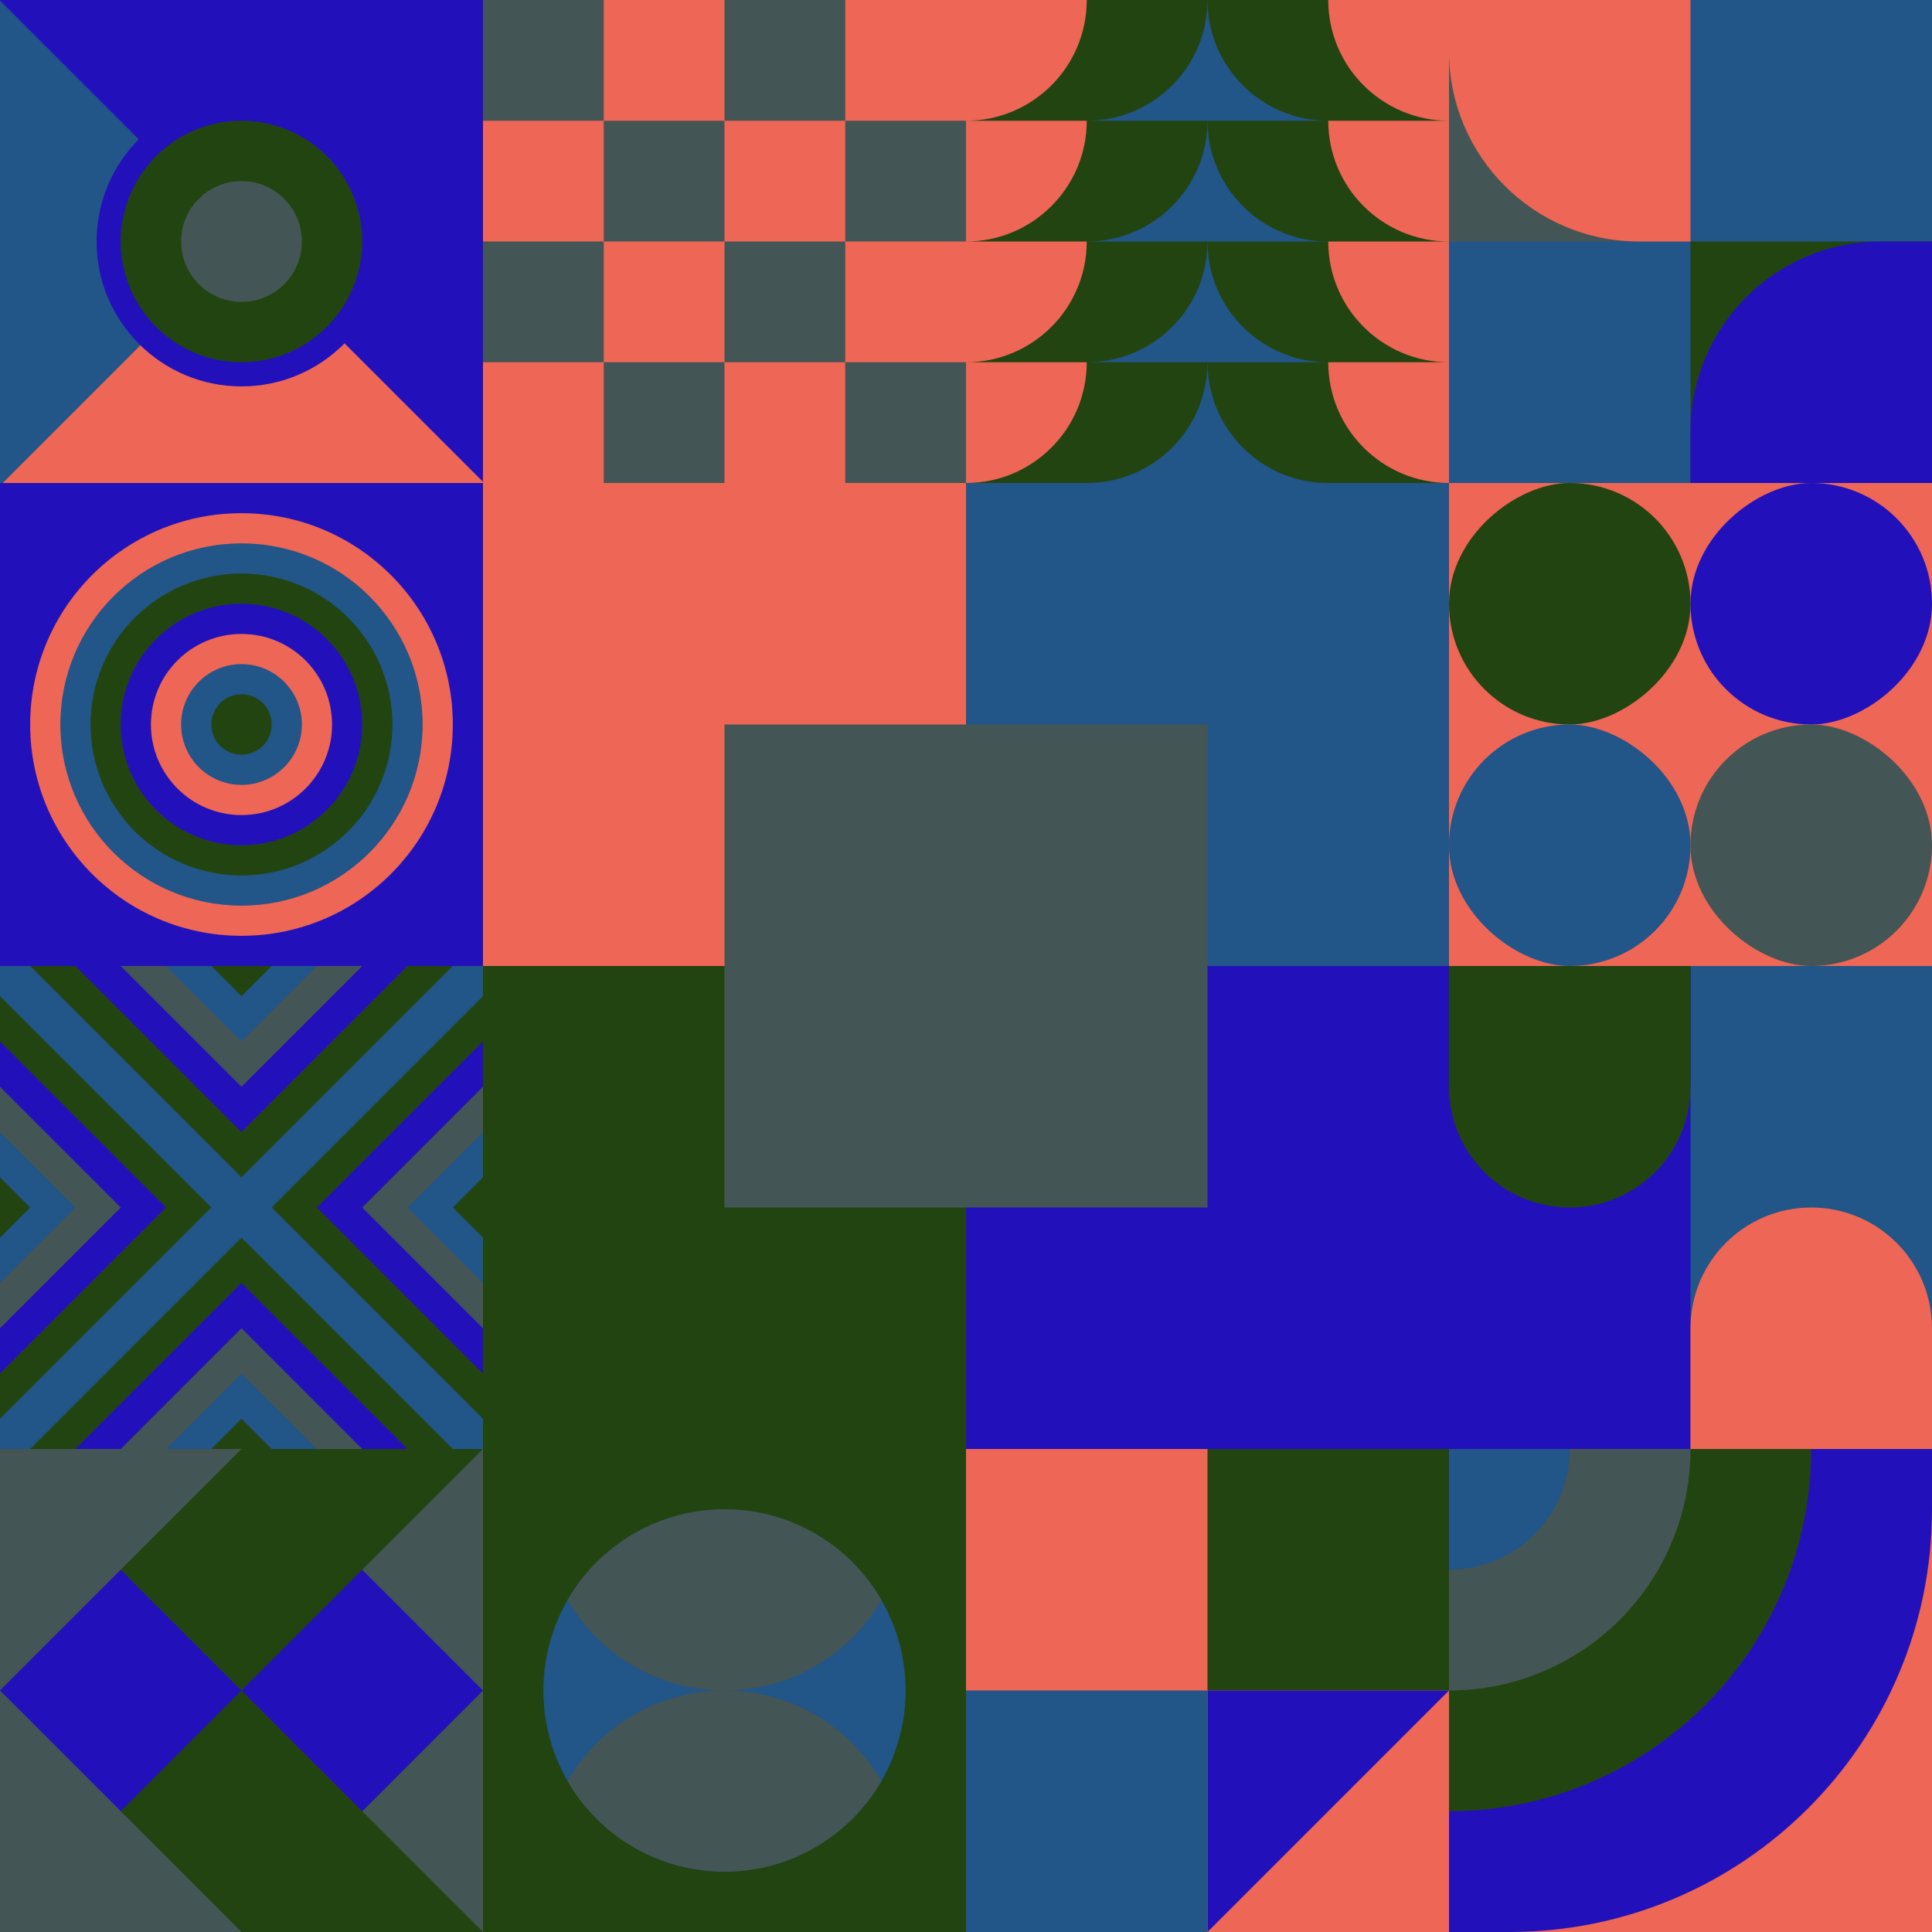 <svg id="geo" xmlns="http://www.w3.org/2000/svg" width="1280" height="1280" viewBox="0 0 1280 1280" fill="none" style="width:640px;height:640px"><g class="svg-image"><g class="block-0" transform="translate(0,0), scale(1), rotate(0, 160, 160)" height="320" width="320" clip-path="url(#trim)"><rect width="320" height="320" fill="#2211bb"/><g transform="translate(82,557.7) rotate(90) translate(-377.7,-377.7)"><rect width="612.4" height="456" fill="#225588" transform="translate(270,491.5) rotate(45) translate(-340.4,-160)"/><rect width="612.4" height="456" fill="#ee6655" transform="translate(430.5,329.8) rotate(45) translate(-340.4,-160)"/></g><ellipse cx="160" cy="160" fill="#224411" stroke="#2211bb" stroke-width="16" rx="88" ry="88"/><ellipse cx="160" cy="160" fill="#445555" rx="40" ry="40"/></g><g class="block-1" transform="translate(320,0), scale(1), rotate(180, 160, 160)" height="320" width="320" clip-path="url(#trim)"><rect width="320" height="320" fill="white"/><rect y="320" width="320" height="320" transform="rotate(-90 0 320)" fill="#ee6655"/><rect y="80" width="80" height="80" transform="rotate(-90 0 80)" fill="#445555"/><rect x="160" y="80" width="80" height="80" transform="rotate(-90 160 80)" fill="#445555"/><rect x="80" y="160" width="80" height="80" transform="rotate(-90 80 160)" fill="#445555"/><rect x="240" y="160" width="80" height="80" transform="rotate(-90 240 160)" fill="#445555"/><rect y="240" width="80" height="80" transform="rotate(-90 0 240)" fill="#445555"/><rect x="160" y="240" width="80" height="80" transform="rotate(-90 160 240)" fill="#445555"/><rect x="80" y="320" width="80" height="80" transform="rotate(-90 80 320)" fill="#445555"/><rect x="240" y="320" width="80" height="80" transform="rotate(-90 240 320)" fill="#445555"/></g><g class="block-2" transform="translate(640,0), scale(1), rotate(0, 160, 160)" height="320" width="320" clip-path="url(#trim)"><rect width="320" height="320" fill="#225588"/><path d="M0 240h160c0 44.183-35.817 80-80 80H0v-80ZM0 160h160c0 44.183-35.817 80-80 80H0v-80ZM0 80h160c0 44.183-35.817 80-80 80H0V80ZM0 0h160c0 44.183-35.817 80-80 80H0V0Z" fill="#224411"/><path d="M-80 240H80c0 44.183-35.817 80-80 80h-80v-80ZM-80 160H80c0 44.183-35.817 80-80 80h-80v-80ZM-80 80H80c0 44.183-35.817 80-80 80h-80V80ZM-80 0H80c0 44.183-35.817 80-80 80h-80V0Z" fill="#ee6655"/><path d="M320 240H160c0 44.183 35.817 80 80 80h80v-80ZM320 160H160c0 44.183 35.817 80 80 80h80v-80ZM320 80H160c0 44.183 35.817 80 80 80h80V80ZM320 0H160c0 44.183 35.817 80 80 80h80V0Z" fill="#224411"/><path d="M400 240H240c0 44.183 35.817 80 80 80h80v-80ZM400 160H240c0 44.183 35.817 80 80 80h80v-80ZM400 80H240c0 44.183 35.817 80 80 80h80V80ZM400 0H240c0 44.183 35.817 80 80 80h80V0Z" fill="#ee6655"/></g><g class="block-3" transform="translate(960,0), scale(1), rotate(270, 160, 160)" height="320" width="320" clip-path="url(#trim)"><rect width="320" height="320" fill="white"/><rect y="320" width="320" height="320" transform="rotate(-90 0 320)" fill="#225588"/><rect x="160" y="160" width="160" height="160" transform="rotate(-90 160 160)" fill="#445555"/><path fill-rule="evenodd" clip-rule="evenodd" d="M320 -9.15527e-05H286C216.412 -9.15527e-05 160 56.412 160 126V160H320V-9.15527e-05Z" fill="#ee6655"/><rect width="160" height="160" transform="matrix(0 -1 -1 0 160 320)" fill="#224411"/><path fill-rule="evenodd" clip-rule="evenodd" d="M3.05176e-05 160H34C103.588 160 160 216.412 160 286V320H3.05176e-05V160Z" fill="#2211bb"/></g><g class="block-4" transform="translate(0,320), scale(1), rotate(0, 160, 160)" height="320" width="320" clip-path="url(#trim)"><rect width="320" height="320" fill="#2211bb"/><circle cx="160" cy="160" r="140" fill="#ee6655"/><circle cx="160" cy="160" r="120" fill="#225588"/><circle cx="160" cy="160" r="100" fill="#224411"/><circle cx="160" cy="160" r="80" fill="#2211bb"/><circle cx="160" cy="160" r="60" fill="#ee6655"/><circle cx="160" cy="160" r="40" fill="#225588"/><circle cx="160" cy="160" r="20" fill="#224411"/></g><g class="block-5" transform="translate(320,320), scale(2), rotate(0, 160, 160)" height="640" width="640" clip-path="url(#trim)"><rect width="320" height="320" fill="#224411"/><rect y="320" width="320" height="320" transform="rotate(-90 0 320)" fill="#ee6655"/><rect x="160" y="160" width="160" height="160" transform="rotate(-90 160 160)" fill="#225588"/><rect width="160" height="160" transform="matrix(0 -1 -1 0 160 320)" fill="#224411"/><rect width="160" height="160" transform="matrix(0 -1 -1 0 320 320)" fill="#2211bb"/><rect width="160" height="160" transform="matrix(0 -1 -1 0 240 240)" fill="#445555"/></g><g class="block-6" transform="translate(960,320), scale(1), rotate(0, 160, 160)" height="320" width="320" clip-path="url(#trim)"><rect width="320" height="320" fill="#ee6655"/><rect y="320" width="320" height="320" transform="rotate(-90 0 320)" fill="#ee6655"/><rect x="160" y="160" width="160" height="160" rx="80" transform="rotate(-90 160 160)" fill="#2211bb"/><rect y="160" width="160" height="160" rx="80" transform="rotate(-90 0 160)" fill="#224411"/><rect width="160" height="160" rx="80" transform="matrix(0 -1 -1 0 160 320)" fill="#225588"/><rect width="160" height="160" rx="80" transform="matrix(0 -1 -1 0 320 320)" fill="#445555"/></g><g class="block-7" transform="translate(0,640), scale(1), rotate(0, 160, 160)" height="320" width="320" clip-path="url(#trim)"><rect width="320" height="320" fill="#224411"/><rect width="320" height="320" fill="#225588"/><path d="m160 180 140 140H20l140-140Z" fill="#224411"/><path d="m160 210 110 110H50l110-110Z" fill="#2211bb"/><path d="m160 240 80 80H80l80-80Z" fill="#445555"/><path d="m160 270 50 50H110l50-50Z" fill="#225588"/><path d="m160 300 20 20h-40l20-20ZM180 160 320 20v280L180 160Z" fill="#224411"/><path d="M210 160 320 50v220L210 160Z" fill="#2211bb"/><path d="m240 160 80-80v160l-80-80Z" fill="#445555"/><path d="m270 160 50-50v100l-50-50Z" fill="#225588"/><path d="m300 160 20-20v40l-20-20ZM140 160 0 20v280l140-140Z" fill="#224411"/><path d="M110 160 0 50v220l110-110Z" fill="#2211bb"/><path d="M80 160 0 80v160l80-80Z" fill="#445555"/><path d="M50 160 0 110v100l50-50Z" fill="#225588"/><path d="M20 160 0 140v40l20-20ZM160 140 20 0h280L160 140Z" fill="#224411"/><path d="M160 110 50 0h220L160 110Z" fill="#2211bb"/><path d="M160 80 80 0h160l-80 80Z" fill="#445555"/><path d="M160 50 110 0h100l-50 50Z" fill="#225588"/><path d="M160 20 140 0h40l-20 20Z" fill="#224411"/></g><g class="block-8" transform="translate(960,640), scale(1), rotate(0, 160, 160)" height="320" width="320" clip-path="url(#trim)"><style>@keyframes geo-12-a0_t{0%,13.636%{transform:translate(0,0);animation-timing-function:ease-in-out}50%,63.636%{transform:translate(0,-320px);animation-timing-function:ease-in-out}to{transform:translate(0,0)}}@keyframes geo-12-a1_t{0%,13.636%{transform:translate(-160px,-320px);animation-timing-function:ease-in-out}50%,63.636%{transform:translate(-160px,0);animation-timing-function:ease-in-out}to{transform:translate(-160px,-320px)}}</style><rect width="320" height="320" fill="#224411"/><rect width="320" height="320" fill="#2211bb" transform="rotate(-90 160 160)"/><rect width="320" height="160" fill="#225588" transform="rotate(-90 240 80)"/><path d="M160 240v160c0 44.2 35.8 80 80 80s80-35.8 80-80V240c0-44.2-35.8-80-80-80s-80 35.8-80 80Z" fill="#ee6655" fill-rule="evenodd" style="animation:2.2s ease-in-out infinite both geo-12-a0_t"/><path d="M160 240v160c0 44.2 35.8 80 80 80s80-35.8 80-80V240c0-44.2-35.8-80-80-80s-80 35.8-80 80Z" fill="#224411" fill-rule="evenodd" transform="translate(-160 -320)" style="animation:2.2s ease-in-out infinite both geo-12-a1_t"/></g><g class="block-9" transform="translate(0,960), scale(1), rotate(0, 160, 160)" height="320" width="320" clip-path="url(#trim)"><rect width="320" height="320" fill="#2211bb"/><path d="M320 160v160H160l160-160Z" fill="#445555"/><path d="M160 160v160H0l160-160ZM160 160v160h160L160 160Z" fill="#224411"/><path d="M0 160v160h160L0 160ZM320 160V0H160l160 160Z" fill="#445555"/><path d="M160 160V0h160L160 160ZM160 160V0H0l160 160Z" fill="#224411"/><path d="M0 160V0h160L0 160Z" fill="#445555"/></g><g class="block-10" transform="translate(320,960), scale(1), rotate(0, 160, 160)" height="320" width="320" clip-path="url(#trim)"><rect width="320" height="320" fill="#224411"/><circle cx="160" cy="160" r="120" fill="#225588"/><path fill-rule="evenodd" clip-rule="evenodd" d="M56.054 220C76.802 184.132 115.583 160 160 160C204.417 160 243.198 184.132 263.946 220C243.198 255.868 204.417 280 160 280C115.583 280 76.802 255.868 56.054 220Z" fill="#445555"/><path fill-rule="evenodd" clip-rule="evenodd" d="M56.054 100C76.802 64.132 115.583 40 160 40C204.417 40 243.198 64.132 263.946 100C243.198 135.868 204.417 160 160 160C115.583 160 76.802 135.868 56.054 100Z" fill="#445555"/></g><g class="block-11" transform="translate(640,960), scale(1), rotate(0, 160, 160)" height="320" width="320" clip-path="url(#trim)"><rect width="320" height="320" fill="#ee6655"/><path d="M160 160V0H320V160H160Z" fill="#224411"/><path d="M160 320V160H320L160 320Z" fill="#2211bb"/><path d="M0 320V160H160V320H0Z" fill="#225588"/></g><g class="block-12" transform="translate(960,960), scale(1), rotate(90, 160, 160)" height="320" width="320" clip-path="url(#trim)"><g clip-path="url(#a)"><rect width="320" height="320" fill="#ee6655"/><path d="M320 280c17 152.5-125.36 280-280 280s-280-125.36-280-280S-120-38 40 0c154.64 0 280 125.36 280 280Z" fill="#2211bb"/><circle cy="320" r="240" fill="#224411"/><circle cy="320" r="160" fill="#445555"/><circle cy="320" r="80" fill="#225588"/></g><defs><clipPath id="a"><rect width="320" height="320" fill="white"/></clipPath></defs></g></g><clipPath id="trim"><rect width="320" height="320" fill="white"/></clipPath><filter id="noiseFilter"><feTurbulence baseFrequency="0.5" result="noise"/><feColorMatrix type="saturate" values="0.10"/><feBlend in="SourceGraphic" in2="noise" mode="multiply"/></filter><rect transform="translate(0,0)" height="1280" width="1280" filter="url(#noiseFilter)" opacity="0.4"/></svg>